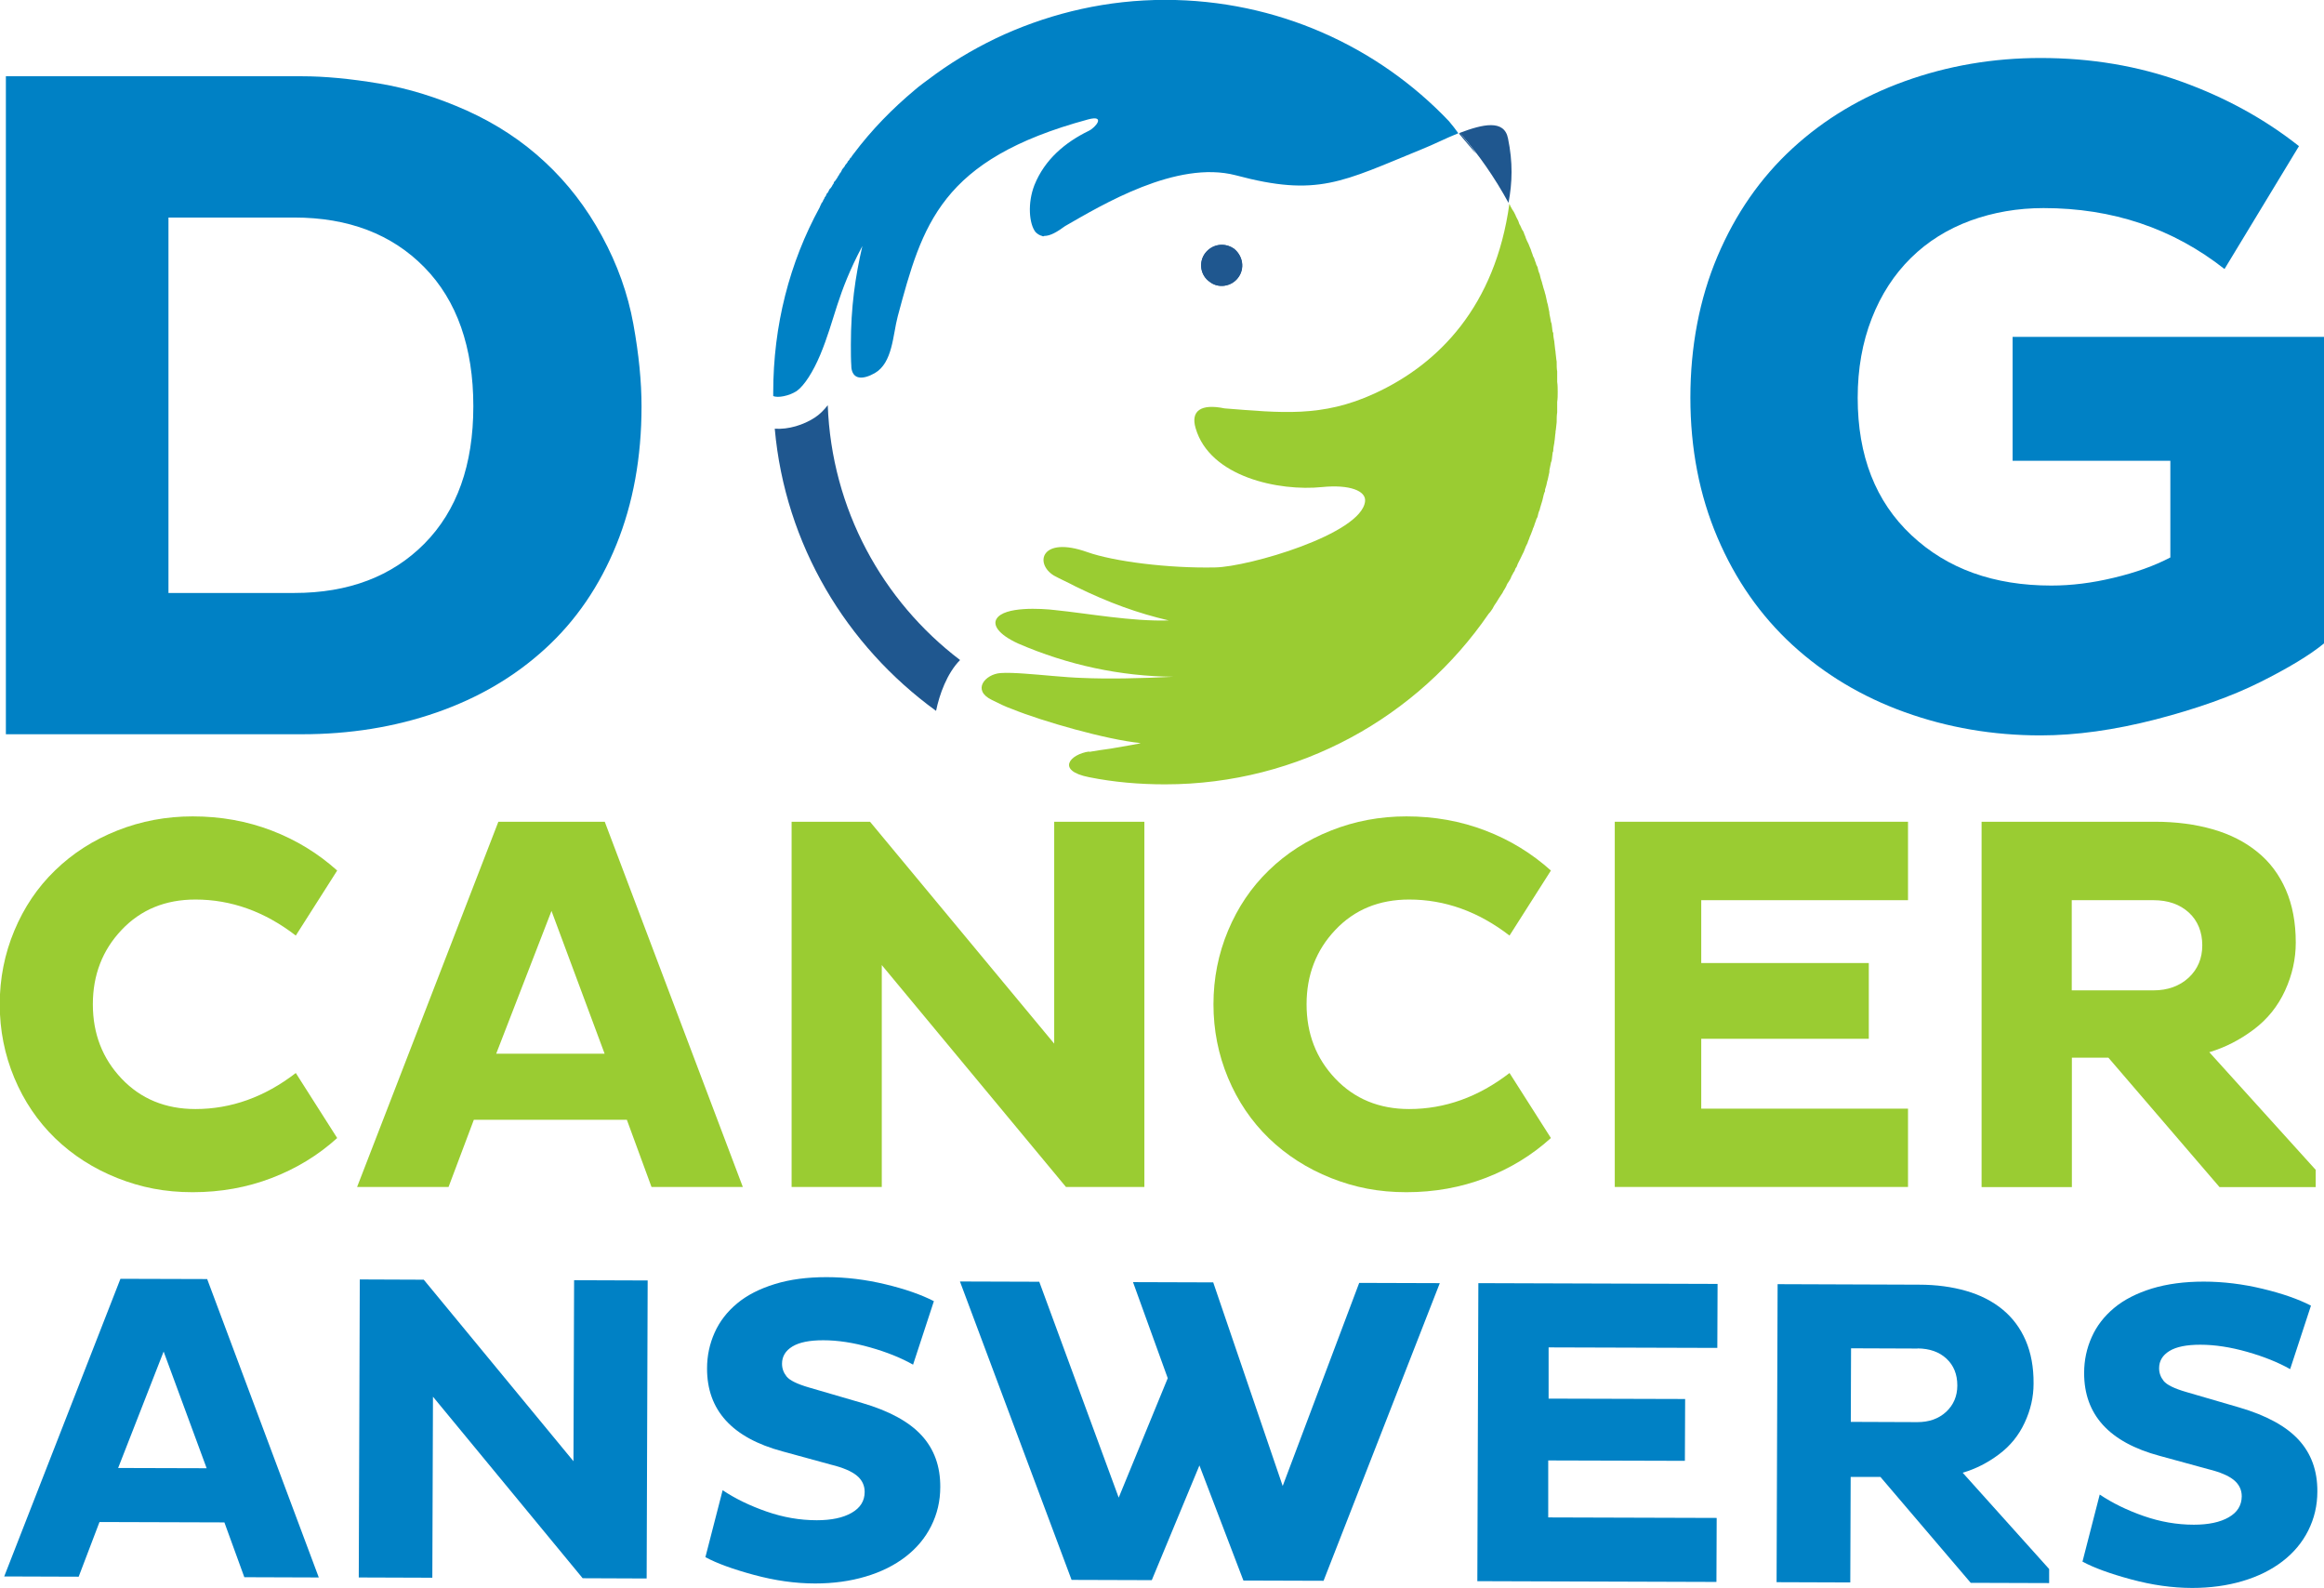 <?xml version="1.0" encoding="UTF-8"?>
<svg id="Layer_1" data-name="Layer 1" xmlns="http://www.w3.org/2000/svg" viewBox="0 0 181.96 124.31">
  <defs>
    <style>
      .cls-1 {
        fill: #1f578f;
      }

      .cls-1, .cls-2, .cls-3, .cls-4, .cls-5 {
        stroke-width: 0px;
      }

      .cls-1, .cls-3, .cls-4 {
        fill-rule: evenodd;
      }

      .cls-2, .cls-4 {
        fill: #9acc32;
      }

      .cls-3, .cls-5 {
        fill: #0081c5;
      }
    </style>
  </defs>
  <path class="cls-1" d="M94.7,22.05c-.73-.51-.86-1.54-.34-2.23.56-.73,1.54-.86,2.27-.34.68.56.86,1.54.3,2.27-.51.68-1.54.86-2.23.3Z"/>
  <path class="cls-1" d="M114.3,10.4c1.8-.68,3.47-1.07,3.77.43.39,1.88.34,3.47.04,5.05-1.07-1.97-2.35-3.81-3.81-5.48Z"/>
  <path class="cls-1" d="M94.7,22.05c-.73-.51-.86-1.54-.34-2.23.56-.73,1.54-.86,2.27-.34.68.56.86,1.54.3,2.27-.51.68-1.54.86-2.23.3Z"/>
  <path class="cls-4" d="M85.28,58.86c.47-.09,1.11-.17,1.71-.26,1.2-.21,2.31-.39,2.31-.43-2.65-.26-7.71-1.71-10.02-2.65-.6-.21-1.11-.47-1.63-.73-1.58-.77-.51-2.01.68-2.1.47-.04,1.28,0,1.84.04,1.37.09,3.21.3,4.54.34,1.97.09,4.58.04,7.15-.09-4.11-.04-8.22-.9-12.16-2.61-1.58-.73-1.97-1.46-1.67-1.93.6-.98,3.51-.81,4.58-.68,2.57.26,5.99.9,8.9.81-2.4-.56-4.67-1.37-7.28-2.65-.56-.3-1.24-.6-1.71-.86-1.54-.94-1.03-3.13,2.61-1.84,2.05.73,6.34,1.28,10.02,1.2,2.57-.04,11.47-2.61,11.73-5.18.09-.81-1.2-1.33-3.38-1.11-3.34.34-8.78-.77-9.89-4.62-.39-1.33.39-1.93,2.27-1.54,4.41.34,7.62.73,11.73-1.16,5.05-2.31,9.46-6.85,10.57-14.86l.09.21c.09.17.17.3.26.43l.13.26c.04.13.13.26.21.43l.09.26c.09.13.13.26.21.43.04.04.09.13.13.21.04.17.13.3.17.47l.09.21c.09.17.17.34.21.47l.09.21c.04.17.13.34.17.51l.09.17c.04.17.13.34.17.51l.09.17c.04.21.09.39.17.56l.04.17c.04.21.13.39.17.6l.04.13c.04.21.13.39.17.6l.04.13c.04.21.09.43.13.6l.04.13.13.64v.09c.04.21.09.43.13.68l.04.09c.04.21.04.43.09.68l.04.04c0,.26.04.47.09.73v.04c.04.26.04.47.09.73v.04c.04.26.04.47.09.73v.04c0,.26,0,.51.04.73v.81h0c.04.26.04.56.04.81s0,.51-.04.77v.81c-.04.26-.04.51-.04.77h0c-.04.26-.04.51-.09.73v.09c-.04.21-.04.47-.09.73v.04c-.04.21-.09.47-.09.68l-.04.09c-.04.21-.04.43-.09.68l-.04.09-.13.64v.13c-.04.21-.09.39-.13.6l-.04.13c-.04.21-.09.43-.17.64v.13c-.09.17-.13.39-.17.56l-.04.17c-.04.17-.13.39-.17.56l-.04.17c-.09.17-.13.39-.17.56l-.09.17c-.04.17-.13.34-.17.51-.04.09-.04.13-.09.21-.04.17-.13.34-.17.47l-.09.21c-.04.17-.13.3-.17.47l-.13.26c-.04.13-.13.3-.17.43l-.13.26c-.09.17-.13.3-.21.43l-.13.26c-.04.13-.09.26-.17.34-.04.13-.09.26-.17.34-.04.13-.13.21-.17.34s-.13.26-.21.39c-.04.04-.09.13-.13.21-.04.13-.13.26-.17.34-.09.13-.13.21-.17.3l-.26.39-.13.21c-.09.17-.21.3-.3.47l-.09.17c-.09.13-.17.26-.3.39h0c-5.52,8.05-14.81,13.36-25.34,13.36-2.01,0-4.02-.17-5.95-.56-2.61-.51-1.5-1.8,0-2.01Z"/>
  <path class="cls-3" d="M66.66,28.73c-.04-.56-.04-1.11-.04-1.76,0-2.91.34-5.31.9-7.71-2.01,3.77-2.14,5.74-3.3,8.52-.56,1.33-1.24,2.4-1.84,2.83-.6.39-1.5.56-1.84.39v-.26c0-5.27,1.28-10.19,3.64-14.51h0c.04-.13.13-.26.17-.39h.04c.04-.13.09-.21.17-.34v-.04c.09-.09.13-.17.17-.3l.09-.09.13-.26.09-.09.09-.13c.04-.09.09-.17.13-.21l.04-.13c.09-.09.13-.13.17-.21l.09-.13c.04-.09.09-.17.13-.21l.04-.09c.09-.09.13-.17.17-.26l.04-.09c.09-.09.13-.17.21-.26h0v-.04c.09-.09.13-.17.21-.26v-.04c.09-.09.17-.17.21-.3h.04c.09-.13.13-.21.21-.3h0c1.41-1.88,3.04-3.55,4.84-5.05.34-.3.77-.6,1.63-1.24,1.67-1.2,3.47-2.23,5.35-3.08,3.85-1.71,8.09-2.7,12.59-2.7,8.73,0,16.65,3.64,22.22,9.5.26.3.51.64.73.94-.98.39-1.97.9-2.83,1.24-6.29,2.57-8.18,3.77-14.6,2.05-4.62-1.2-10.45,2.31-13.36,3.98-.64.47-1.16.77-1.63.77-.04.04-.13.04-.17,0-.17-.04-.34-.13-.51-.3-.51-.64-.64-2.27-.09-3.68.81-2.01,2.4-3.34,4.24-4.24.56-.26,1.37-1.28-.04-.9-11.56,3.13-12.97,8.22-14.9,15.41-.39,1.46-.39,3.64-1.8,4.45-.9.51-1.76.56-1.84-.51Z"/>
  <path class="cls-1" d="M114.26,10.45l.04-.04c.43.56.9,1.07,1.28,1.63l-1.33-1.58Z"/>
  <path class="cls-1" d="M60.66,33.56c.81,9.08,5.61,17,12.63,22.09.26-1.28.86-2.95,1.88-3.98-6.08-4.62-10.06-11.82-10.36-19.95-.3.39-.64.73-1.03.98-.86.56-2.05.94-3.13.86Z"/>
  <path class="cls-1" d="M114.26,10.45l.04-.04c.43.56.9,1.07,1.28,1.63l-1.33-1.58Z"/>
  <path class="cls-5" d="M.46,57.48V5.97h23.18c1.77,0,3.79.19,6.06.57s4.56,1.09,6.86,2.12c2.3,1.04,4.33,2.37,6.1,4.02,1.77,1.64,3.26,3.57,4.47,5.8,1.21,2.22,2.03,4.52,2.46,6.89.43,2.37.64,4.52.64,6.44,0,3.99-.66,7.6-1.97,10.83-1.31,3.23-3.17,5.95-5.57,8.14-2.4,2.2-5.24,3.86-8.52,5-3.28,1.14-6.79,1.7-10.53,1.7H.46ZM23.04,17.03h-9.85v29.39h9.85c4.24,0,7.64-1.29,10.19-3.86,2.55-2.58,3.83-6.16,3.83-10.76s-1.28-8.27-3.83-10.87c-2.55-2.6-5.95-3.9-10.19-3.9Z"/>
  <g>
    <path class="cls-2" d="M7.27,78.62c0,2.3.75,4.24,2.25,5.82,1.5,1.58,3.43,2.38,5.78,2.38,2.8,0,5.42-.94,7.86-2.82l3.24,5.09c-1.49,1.35-3.2,2.39-5.13,3.13-1.93.74-3.99,1.11-6.18,1.11s-4.04-.37-5.91-1.11c-1.86-.74-3.48-1.78-4.86-3.11-1.37-1.33-2.44-2.91-3.2-4.73s-1.14-3.74-1.14-5.76.38-3.94,1.14-5.76,1.82-3.4,3.2-4.73c1.37-1.33,2.99-2.37,4.86-3.11,1.86-.74,3.83-1.11,5.91-1.11,2.19,0,4.25.37,6.18,1.11,1.93.74,3.64,1.79,5.13,3.13l-3.24,5.09c-2.44-1.88-5.06-2.82-7.86-2.82-2.35,0-4.28.79-5.78,2.38-1.5,1.58-2.25,3.53-2.25,5.82Z"/>
    <path class="cls-2" d="M27.96,92.92l11.06-28.59h8.33l10.81,28.59h-7.15l-1.93-5.26h-11.98l-1.98,5.26h-7.15ZM43.18,71.31l-4.33,11.18h8.49l-4.16-11.18Z"/>
    <path class="cls-2" d="M83.46,92.92l-14.42-17.37v17.37h-7.06v-28.59h6.14l14.42,17.37v-17.37h7.06v28.59h-6.14Z"/>
    <path class="cls-2" d="M102.3,78.62c0,2.3.75,4.24,2.25,5.82,1.5,1.58,3.43,2.38,5.78,2.38,2.8,0,5.42-.94,7.86-2.82l3.24,5.09c-1.49,1.35-3.2,2.39-5.13,3.13-1.93.74-3.99,1.11-6.18,1.11s-4.04-.37-5.91-1.11c-1.86-.74-3.48-1.78-4.86-3.11-1.37-1.33-2.44-2.91-3.2-4.73s-1.14-3.74-1.14-5.76.38-3.94,1.14-5.76,1.82-3.4,3.2-4.73c1.37-1.33,2.99-2.37,4.86-3.11,1.86-.74,3.83-1.11,5.91-1.11,2.19,0,4.25.37,6.18,1.11,1.93.74,3.64,1.79,5.13,3.13l-3.24,5.09c-2.44-1.88-5.06-2.82-7.86-2.82-2.35,0-4.28.79-5.78,2.38-1.5,1.58-2.25,3.53-2.25,5.82Z"/>
    <path class="cls-2" d="M149.39,92.92h-22.96v-28.59h22.96v6.14h-16.19v4.92h13.12v5.93h-13.12v5.47h16.19v6.14Z"/>
    <path class="cls-2" d="M155.15,92.92v-28.59h13.58c1.65,0,3.16.2,4.52.59,1.36.39,2.52.98,3.49,1.77.97.78,1.71,1.77,2.23,2.96.52,1.19.78,2.57.78,4.14,0,1.29-.28,2.54-.84,3.76-.56,1.22-1.38,2.24-2.46,3.05-1.08.81-2.23,1.4-3.47,1.77l8.33,9.21v1.35h-7.53l-8.7-10.13h-2.86v10.13h-7.06ZM168.6,70.47h-6.39v7.06h6.39c1.12,0,2.04-.33,2.76-.99.71-.66,1.07-1.51,1.07-2.54s-.35-1.92-1.05-2.56-1.62-.97-2.78-.97Z"/>
  </g>
  <g>
    <path class="cls-5" d="M.33,123.41l9.1-23.3,6.79.02,8.74,23.36-5.83-.02-1.56-4.29-9.78-.03-1.63,4.28-5.83-.02ZM12.81,105.81l-3.56,9.11,6.93.02-3.37-9.14Z"/>
    <path class="cls-5" d="M45.62,123.55l-11.72-14.21-.05,14.17-5.76-.02.08-23.33,5.01.02,11.72,14.21.05-14.17,5.76.02-.08,23.33-5.01-.02Z"/>
    <path class="cls-5" d="M55.23,121.9l1.35-5.24c1,.67,2.15,1.22,3.44,1.67,1.29.45,2.6.68,3.93.68,1.14,0,2.05-.19,2.73-.58.68-.39,1.02-.93,1.02-1.64,0-.5-.2-.93-.61-1.27-.41-.34-1.08-.63-2.02-.86l-3.8-1.04c-3.95-1.06-5.92-3.23-5.91-6.5,0-.98.2-1.92.59-2.79.39-.88.98-1.64,1.76-2.29.78-.65,1.76-1.15,2.96-1.52s2.54-.54,4.05-.54c1.53,0,3.07.19,4.61.56s2.8.81,3.79,1.32l-1.63,4.97c-.94-.53-2.05-.98-3.36-1.35-1.3-.37-2.53-.56-3.67-.56-1.08,0-1.88.16-2.42.49-.54.33-.81.78-.81,1.35,0,.37.12.7.36,1,.24.3.83.59,1.76.86l4.15,1.21c2.12.62,3.68,1.47,4.66,2.54.98,1.07,1.47,2.41,1.46,4.04,0,1.1-.24,2.11-.71,3.05-.47.94-1.14,1.74-2.01,2.41s-1.91,1.19-3.13,1.55c-1.21.36-2.53.54-3.95.54-1.56,0-3.15-.23-4.78-.67-1.63-.44-2.9-.9-3.79-1.38Z"/>
    <path class="cls-5" d="M97.35,123.72l-3.44-9-3.73,8.98-6.28-.02-8.74-23.36,6.21.02,6.22,16.9,3.84-9.35-2.72-7.52,6.28.02,5.44,15.94,5.99-15.9,6.31.02-9.1,23.3-6.28-.02Z"/>
    <path class="cls-5" d="M134.4,123.84l-18.73-.06.08-23.33,18.73.06-.02,5.01-13.21-.04v4.01s10.69.03,10.69.03l-.02,4.84-10.7-.03v4.46s13.19.04,13.19.04l-.02,5.01Z"/>
    <path class="cls-5" d="M139.1,123.86l.08-23.33,11.08.04c1.35,0,2.58.17,3.69.49,1.11.32,2.06.81,2.84,1.45s1.39,1.45,1.81,2.42c.42.97.63,2.1.62,3.38,0,1.05-.23,2.07-.7,3.07-.46.99-1.13,1.82-2.02,2.48-.88.66-1.83,1.14-2.83,1.43l6.77,7.54v1.1s-6.14-.02-6.14-.02l-7.07-8.29h-2.33s-.03,8.26-.03,8.26l-5.76-.02ZM150.14,105.57l-5.21-.02-.02,5.76,5.21.02c.91,0,1.66-.26,2.25-.8.58-.54.88-1.23.88-2.07,0-.87-.28-1.57-.85-2.1-.57-.53-1.32-.79-2.26-.8Z"/>
    <path class="cls-5" d="M163.05,122.25l1.35-5.25c1,.67,2.15,1.23,3.44,1.68,1.29.45,2.6.68,3.93.68,1.14,0,2.05-.19,2.73-.58.68-.39,1.01-.93,1.02-1.64,0-.5-.2-.93-.61-1.27-.41-.34-1.08-.63-2.02-.86l-3.8-1.04c-3.95-1.06-5.92-3.23-5.91-6.5,0-.98.2-1.92.59-2.79.39-.88.98-1.64,1.76-2.29.78-.65,1.77-1.15,2.96-1.52,1.19-.36,2.54-.54,4.05-.54,1.53,0,3.07.19,4.61.56,1.54.37,2.8.81,3.79,1.32l-1.63,4.97c-.94-.53-2.06-.98-3.36-1.35-1.3-.37-2.53-.56-3.67-.56-1.08,0-1.88.16-2.42.49s-.81.78-.81,1.35c0,.37.12.7.36,1,.24.3.83.59,1.76.86l4.15,1.21c2.12.62,3.68,1.47,4.66,2.54.98,1.07,1.47,2.41,1.46,4.04,0,1.1-.24,2.11-.71,3.05-.47.94-1.14,1.74-2.01,2.41-.87.67-1.91,1.19-3.13,1.55-1.21.36-2.53.54-3.95.54-1.56,0-3.15-.23-4.78-.67-1.63-.44-2.9-.9-3.79-1.38Z"/>
  </g>
  <path class="cls-5" d="M181.96,26.36v24.01c-1.11.91-2.78,1.92-5,3.03-2.22,1.11-4.95,2.08-8.18,2.92-3.23.83-6.24,1.25-9.01,1.25-3.74,0-7.28-.61-10.64-1.82-3.36-1.21-6.29-2.97-8.79-5.26-2.5-2.3-4.46-5.1-5.87-8.41-1.41-3.31-2.12-6.96-2.12-10.95s.71-7.73,2.12-11.06c1.41-3.33,3.37-6.15,5.87-8.45,2.5-2.3,5.43-4.05,8.79-5.26,3.36-1.21,6.91-1.82,10.64-1.82,3.94,0,7.63.62,11.06,1.86,3.43,1.24,6.49,2.92,9.17,5.04l-5.83,9.62c-4.04-3.18-8.76-4.77-14.17-4.77-2.02,0-3.93.33-5.72.98-1.79.66-3.35,1.63-4.66,2.92-1.31,1.29-2.34,2.87-3.07,4.74-.73,1.87-1.1,3.94-1.1,6.21,0,4.54,1.4,8.13,4.21,10.76,2.8,2.63,6.45,3.94,10.95,3.94,1.57,0,3.19-.2,4.89-.61,1.69-.4,3.17-.93,4.43-1.59v-7.57h-12.35v-9.7h24.39Z"/>
</svg>